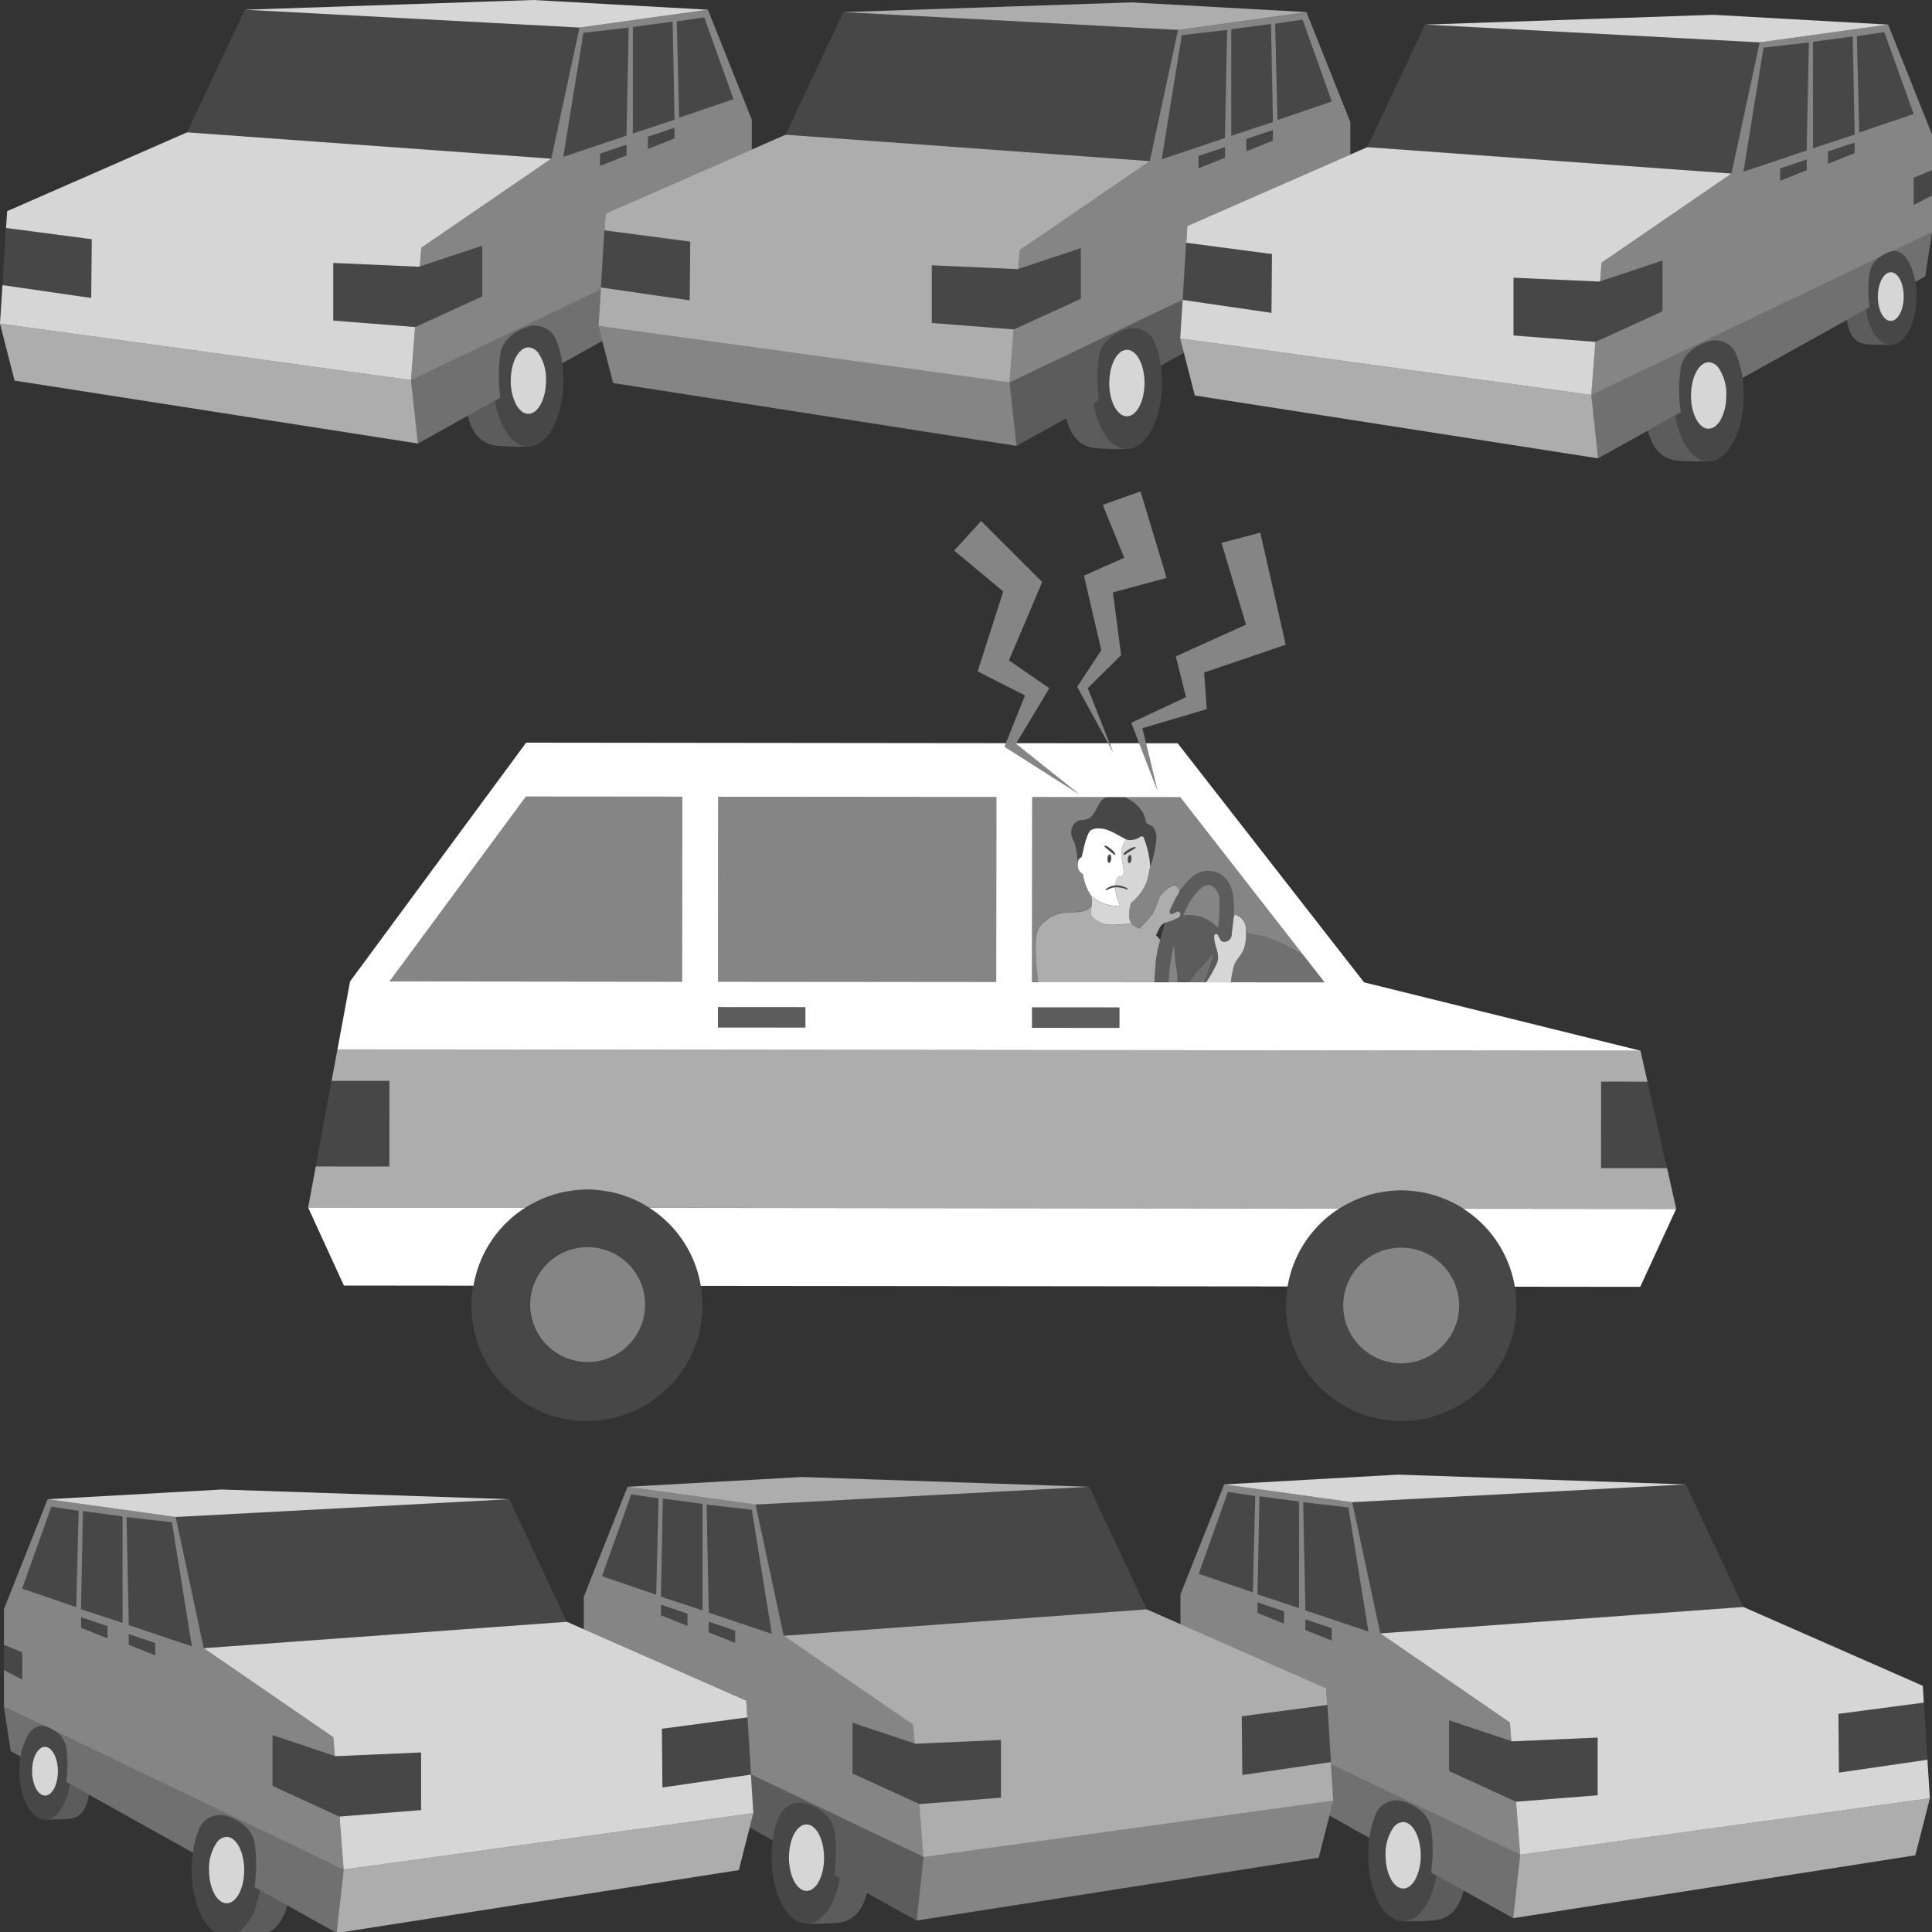 <svg viewBox="0 0 300 300" xmlns="http://www.w3.org/2000/svg"><rect x="0" y="0" width="300" height="300" fill="#333333" stroke="none"/><g fill="#fff"><path d="m 177.46 126.2 a 4.18 4.18 0 0 1 .44 1.29 .7 .7 0 0 0 .49 .55 c .46 .14 1.13 .59 1.19 2.01 a 18.68 18.68 0 0 1 -.99 4.63 l .02 -.1 c 0 -.03 0 -.05 -.01 -.08 -.1 .53 -.37 1.89 -.51 2.31 a 7.78 7.78 0 0 1 -2.38 3.31 c -.26 .24 -.77 2.58 .08 3.37 a 3.59 3.59 0 0 0 1.14 .65 26.83 26.83 0 0 0 2.03 -2.25 22.47 22.47 0 0 0 1.03 -2.49 3.9 3.9 0 0 1 1.38 -1.5 c .72 -.48 1.19 -.67 1.62 .07 a .79 .79 0 0 1 -.06 .83 10.58 10.58 0 0 1 1.97 -2.44 3.87 3.87 0 0 1 4.17 -.85 c 1.52 .68 2.44 2.36 2.47 4.51 0 .06 .01 .2 .02 .4 a 18.11 18.11 0 0 1 0 2.15 c .07 -.37 .18 -.55 .37 -.5 a 2.34 2.34 0 0 1 1.53 2.41 c 0 .13 0 .26 .01 .39 1.26 .23 2.46 .46 3.25 .67 a 26.98 26.98 0 0 1 5.73 2.82 l -19.18 -24.57 -8.71 -.01 a 5.78 5.78 0 0 1 2.9 2.42 z" opacity=".4"/><path d="m 184.7 140.13 a 16.04 16.04 0 0 0 -1 2.03 5.98 5.98 0 0 1 5.43 1.96 24.18 24.18 0 0 0 .22 -3.99 v -.06 a 2.69 2.69 0 0 0 -1.17 -2.55 1.2 1.2 0 0 0 -.49 -.1 2.08 2.08 0 0 0 -1.33 .6 8.65 8.65 0 0 0 -1.66 2.11 z" opacity=".4"/><path d="m 182.74 150.84 c -.06 -.32 -.12 -.66 -.17 -1.02 -.03 -.12 -.05 -.19 -.05 -.19 l .02 -.02 c -.14 -1.09 -.21 -2.22 -.25 -2.96 -.31 1.34 -.54 2.65 -.7 3.77 -.01 .2 -.03 .39 -.04 .6 -.03 .45 -.07 .96 -.11 1.49 h 1.36 a 11.13 11.13 0 0 0 -.06 -1.67 z" opacity=".4"/><path d="m 160.26 152.49 h .96 c -.35 -2.78 -.77 -7.49 .25 -8.65 3.23 -3.68 6.04 -1.15 8.01 -3.1 a 4.55 4.55 0 0 0 -.01 -1.52 c -.08 -.14 -.15 -.28 -.24 -.42 a 7.3 7.3 0 0 1 -1.06 -2.96 .76 .76 0 0 0 -.21 -.22 1.43 1.43 0 0 1 -.58 -.84 2.68 2.68 0 0 1 -.03 -.87 v .03 a 12.99 12.99 0 0 0 -.52 -3.19 c -1.07 -1.62 -.23 -3.37 1.25 -3.42 a 2.44 2.44 0 0 0 1.15 -.32 c 1.08 -.81 1.17 -2.47 2.37 -3.11 .09 -.05 .19 -.09 .28 -.13 l -11.61 -.01 z" opacity=".4"/><path d="m 187.77 150.17 c .24 -.74 .45 -1.45 .62 -2.14 -.5 .59 -1.06 1.22 -1.61 1.82 -.29 .31 -.57 .61 -.85 .89 l -.01 .02 a 9.65 9.65 0 0 0 -1.24 1.76 h 2.2 c .29 -.7 .6 -1.47 .89 -2.35 z" opacity=".3"/><path d="m 193.46 144.88 a 6.47 6.47 0 0 1 -.36 2.59 c -.4 .95 -1.26 1.63 -1.53 2.63 a 21.71 21.71 0 0 0 -.46 2.42 l 14.58 .01 -3.25 -4.17 a 26.98 26.98 0 0 0 -5.73 -2.82 c -.79 -.2 -1.99 -.44 -3.25 -.66 z" opacity=".3"/><path d="m 179.36 150.87 a 18.88 18.88 0 0 1 .79 -4.91 3.23 3.23 0 0 0 -.65 -.7 10.68 10.68 0 0 1 .6 -1.25 1.8 1.8 0 0 1 .84 -.74 9.75 9.75 0 0 0 2.11 -.83 c .47 -.38 .11 -.96 -.13 -.92 -.28 .05 -.95 .56 -1.15 .39 a .57 .57 0 0 1 -.11 -.56 c .11 -.34 .32 -.7 .52 -1.13 .07 -.15 .16 -.33 .25 -.51 s .19 -.35 .28 -.5 c .05 -.08 .1 -.17 .15 -.23 s .05 -.1 .08 -.15 a .79 .79 0 0 0 .06 -.83 c -.44 -.74 -.9 -.56 -1.62 -.07 a 3.9 3.9 0 0 0 -1.38 1.5 22.47 22.47 0 0 1 -1.03 2.49 26.83 26.83 0 0 1 -2.03 2.25 3.59 3.59 0 0 1 -1.14 -.65 c -1.66 -.28 -4.32 .99 -6.3 -1.28 a 3.66 3.66 0 0 1 -.02 -1.47 c -1.97 1.95 -4.78 -.58 -8.01 3.1 -1.02 1.16 -.6 5.87 -.25 8.65 l 18.02 .02 c .05 -.63 .09 -1.17 .12 -1.67 z" opacity=".6"/><path d="m 188.98 149.52 c .58 -1.46 -.59 -2.79 -.42 -4.28 .02 -.18 .39 -.27 .48 -.13 .23 .36 .43 .89 .72 1.09 a 1.09 1.09 0 0 0 .85 -.07 1.19 1.19 0 0 0 .66 -1.08 c .03 -.57 .18 -1.39 .21 -1.86 a 4.97 4.97 0 0 1 .07 -.61 18.11 18.11 0 0 0 0 -2.15 c 0 -.2 -.01 -.34 -.02 -.4 -.02 -2.14 -.94 -3.83 -2.47 -4.51 a 3.87 3.87 0 0 0 -4.17 .85 10.58 10.58 0 0 0 -1.97 2.44 c -.03 .05 -.05 .1 -.08 .15 s -.1 .15 -.15 .23 q -.14 .25 -.28 .5 c -.09 .18 -.18 .36 -.25 .51 -.19 .43 -.41 .78 -.52 1.13 a .57 .57 0 0 0 .11 .56 c .2 .18 .87 -.34 1.15 -.39 .25 -.04 .61 .54 .13 .92 a 9.75 9.75 0 0 1 -2.11 .83 c -.24 .75 -.46 1.5 -.64 2.25 -.05 .15 -.1 .3 -.14 .44 a 18.88 18.88 0 0 0 -.79 4.91 c -.03 .49 -.07 1.04 -.12 1.64 h 2.2 c .04 -.53 .08 -1.04 .11 -1.49 .01 -.21 .03 -.41 .04 -.6 .16 -1.13 .39 -2.43 .7 -3.77 .04 .74 .11 1.88 .25 2.96 l -.02 .02 s .02 .07 .05 .19 c .05 .36 .1 .7 .17 1.02 a 11.13 11.13 0 0 1 .06 1.68 h 1.86 a 9.65 9.65 0 0 1 1.24 -1.76 l .01 -.02 c .28 -.28 .56 -.58 .85 -.89 .56 -.6 1.11 -1.23 1.61 -1.82 -.18 .69 -.38 1.4 -.62 2.14 -.29 .88 -.59 1.65 -.9 2.35 h .43 a 18.45 18.45 0 0 0 1.71 -2.98 z m -1.3 -12.1 a 1.2 1.2 0 0 1 .49 .1 2.69 2.69 0 0 1 1.17 2.55 v .06 a 24.18 24.18 0 0 1 -.22 3.99 5.98 5.98 0 0 0 -5.43 -1.96 16.04 16.04 0 0 1 1 -2.03 8.65 8.65 0 0 1 1.66 -2.11 2.08 2.08 0 0 1 1.33 -.6 z" opacity=".2"/><path d="m 169.25 127.02 a 2.44 2.44 0 0 1 -1.15 .32 c -1.48 .05 -2.33 1.8 -1.25 3.42 a 12.99 12.99 0 0 1 .52 3.19 c .07 -.42 .24 -.72 .5 -.79 a .21 .21 0 0 0 .05 -.05 .28 .28 0 0 0 .05 -.08 c .06 -.2 .15 -.65 .28 -1.18 .05 -.21 .1 -.44 .16 -.67 s .13 -.46 .19 -.68 c .04 -.11 .07 -.22 .11 -.33 a 6.41 6.41 0 0 1 .24 -.6 1.45 1.45 0 0 1 .56 -.72 2.27 2.27 0 0 1 1.15 -.19 2.61 2.61 0 0 1 .54 .03 c .06 .01 .13 .03 .19 .04 .12 .03 .24 .05 .37 .09 .07 .02 .14 .05 .22 .08 .12 .04 .23 .08 .35 .13 .07 .03 .15 .07 .22 .1 .12 .05 .23 .1 .34 .16 .07 .03 .13 .07 .2 .1 .12 .06 .24 .12 .35 .19 l .13 .07 .7 .39 .14 .08 c .08 .04 .16 .08 .23 .12 s .14 .08 .21 .11 a 1.4 1.4 0 0 0 .46 .11 2.8 2.8 0 0 0 1.77 -.51 .37 .37 0 0 1 .55 .2 c .04 .12 .1 .28 .16 .46 .03 .08 .05 .15 .08 .24 .02 .07 .04 .14 .07 .21 s .05 .16 .08 .26 .05 .19 .08 .29 .05 .16 .07 .25 c .03 .11 .06 .22 .08 .34 .02 .09 .04 .17 .06 .26 .03 .12 .05 .25 .07 .37 .02 .1 .04 .19 .06 .28 .02 .13 .04 .26 .06 .4 .02 .1 .03 .2 .04 .3 .01 .13 .02 .27 .03 .4 .01 .1 .02 .2 .03 .31 v .01 c 0 .03 .01 .05 .01 .08 l -.02 .1 a 18.68 18.68 0 0 0 .99 -4.63 c -.06 -1.42 -.73 -1.87 -1.19 -2.01 a .7 .7 0 0 1 -.49 -.55 4.18 4.18 0 0 0 -.44 -1.29 5.78 5.78 0 0 0 -2.9 -2.42 h -2.66 c -.1 .04 -.19 .08 -.28 .13 -1.2 .61 -1.3 2.26 -2.37 3.08 z" opacity=".1"/><path d="m 191.57 150.1 c .27 -1.01 1.13 -1.68 1.53 -2.63 a 6.47 6.47 0 0 0 .36 -2.59 c 0 -.13 0 -.27 -.01 -.39 a 2.34 2.34 0 0 0 -1.53 -2.41 c -.19 -.05 -.3 .13 -.37 .5 a 4.97 4.97 0 0 0 -.07 .61 c -.03 .48 -.18 1.29 -.21 1.86 a 1.19 1.19 0 0 1 -.66 1.08 1.09 1.09 0 0 1 -.85 .07 c -.29 -.19 -.49 -.73 -.72 -1.09 -.09 -.14 -.46 -.05 -.48 .13 -.17 1.5 1 2.82 .42 4.28 a 18.45 18.45 0 0 1 -1.69 3 h 3.82 a 21.71 21.71 0 0 1 .46 -2.42 z" opacity=".8"/><path d="m 254.73 163.15 l -42.92 -10.61 -28.94 -37.12 h -4.91 l 1.78 7.36 -2.85 -7.37 h -4.6 l .57 1.45 -.79 -1.45 -14.24 -.01 -.06 .1 9.81 7.83 -11.14 -7.09 -.46 -.29 .22 -.55 -74.5 -.08 -27.34 37.07 -1.96 10.56 z m -80.9 -3.54 l -13.58 -.01 v -3.18 l 13.57 .01 h .01 z m -13.54 -35.84 l 11.61 .01 h 2.66 l 8.71 .01 19.16 24.58 3.25 4.17 -14.58 -.01 h -3.82 -.43 -2.2 -1.86 -1.36 -2.2 l -18.02 -.02 h -.96 l .03 -28.72 z m -48.77 -.05 h .04 l 43.16 .04 -.03 28.72 -43.2 -.04 z m -5.6 28.72 l -45.43 -.05 21.17 -28.7 24.29 .02 z m 19.14 7.12 l -13.58 -.01 v -3.17 l 13.58 .01 z"/><path d="m 235.22 199.8 l 19.47 .02 5.58 -12.1 -33.05 -.03 a 17.84 17.84 0 0 1 8 12.11 z"/><path d="m 227.23 187.68 a 18.16 18.16 0 0 0 -1.93 -1.07 c -.11 -.05 -.22 -.11 -.33 -.16 -.28 -.13 -.57 -.25 -.86 -.36 -.2 -.08 -.41 -.15 -.61 -.22 -.25 -.09 -.5 -.18 -.76 -.26 -.45 -.13 -.9 -.25 -1.36 -.35 -.18 -.04 -.36 -.07 -.54 -.1 -.37 -.07 -.74 -.13 -1.11 -.17 -.17 -.02 -.34 -.04 -.51 -.06 -.54 -.05 -1.08 -.08 -1.62 -.08 s -1.09 .03 -1.62 .08 c -.17 .02 -.34 .04 -.51 .06 -.37 .04 -.74 .1 -1.11 .17 -.18 .03 -.36 .06 -.54 .1 q -.69 .15 -1.36 .35 c -.26 .08 -.51 .17 -.76 .26 -.21 .07 -.41 .14 -.61 .22 -.29 .11 -.58 .23 -.86 .36 -.11 .05 -.22 .11 -.33 .16 a 18.16 18.16 0 0 0 -1.94 1.07 17.83 17.83 0 0 0 -8.02 12.1 17.89 17.89 0 1 0 27.29 -12.08 z m -1.05 17.7 a 8.95 8.95 0 0 1 -.68 1.61 9.02 9.02 0 0 1 -3.63 3.61 9 9 0 0 1 -2.48 .9 9.01 9.01 0 0 1 -10.1 -5.31 8.65 8.65 0 0 1 -.3 -.83 8.9 8.9 0 0 1 -.36 -1.75 9 9 0 0 1 1.5 -5.94 c .16 -.24 .34 -.47 .52 -.69 a 9 9 0 0 1 15.54 8.4 z" opacity=".1"/><path d="m 100.82 187.56 a 18.14 18.14 0 0 0 -1.93 -1.07 c -.11 -.05 -.22 -.11 -.33 -.16 -.28 -.13 -.57 -.25 -.86 -.36 -.2 -.08 -.41 -.15 -.61 -.22 -.25 -.09 -.5 -.18 -.76 -.26 q -.67 -.2 -1.36 -.35 c -.18 -.04 -.36 -.07 -.54 -.1 -.37 -.07 -.73 -.13 -1.11 -.17 -.17 -.02 -.34 -.04 -.51 -.06 -.54 -.05 -1.07 -.08 -1.62 -.08 s -1.09 .03 -1.62 .08 c -.17 .02 -.34 .04 -.51 .06 -.37 .04 -.74 .1 -1.11 .17 -.18 .03 -.36 .06 -.54 .1 q -.69 .15 -1.36 .35 c -.26 .08 -.51 .17 -.76 .26 -.21 .07 -.41 .14 -.61 .22 -.29 .11 -.58 .23 -.86 .36 -.11 .05 -.22 .11 -.33 .16 a 17.94 17.94 0 1 0 25.33 13.2 17.84 17.84 0 0 0 -8 -12.13 z m -9.66 24 a 8.97 8.97 0 1 1 6.96 -14.68 q .28 .33 .52 .69 a 8.98 8.98 0 0 1 -7.48 13.99 z" opacity=".1"/><path d="m 207.96 187.66 l -107.14 -.11 a 17.84 17.84 0 0 1 8 12.12 l 91.12 .09 a 17.83 17.83 0 0 1 8.02 -12.1 z"/><path d="m 81.56 187.54 l -33.71 -.03 5.55 12.11 20.13 .02 a 17.84 17.84 0 0 1 8.03 -12.1 z"/><path d="m 223.31 195.78 a 9.01 9.01 0 0 0 -12.67 1.21 c -.18 .22 -.36 .45 -.52 .69 a 8.97 8.97 0 0 0 -1.14 7.69 8.65 8.65 0 0 0 .3 .83 9.03 9.03 0 0 0 10.1 5.31 9 9 0 0 0 2.48 -.9 9.02 9.02 0 0 0 3.63 -3.61 8.97 8.97 0 0 0 -2.18 -11.21 z" opacity=".4"/><path d="m 98.64 197.57 q -.24 -.36 -.52 -.69 a 8.93 8.93 0 1 0 1.87 3.9 8.93 8.93 0 0 0 -1.35 -3.21 z" opacity=".4"/><path d="m 248.61 181.4 l 10.24 .01 -3.03 -13.44 -7.2 -.01 z" opacity=".1"/><path d="m 60.46 181.15 l .01 -13.31 -8.98 -.01 h -.03 l -2.43 13.3 z" opacity=".1"/><path d="m 47.85 187.51 l 33.71 .03 a 17.97 17.97 0 0 1 1.94 -1.07 c .11 -.05 .22 -.11 .33 -.16 .28 -.13 .57 -.25 .86 -.36 .2 -.08 .41 -.15 .61 -.22 .25 -.09 .5 -.18 .76 -.26 .45 -.13 .9 -.25 1.36 -.35 .18 -.04 .36 -.07 .54 -.1 q .55 -.1 1.11 -.17 c .17 -.02 .34 -.04 .51 -.06 .53 -.05 1.07 -.08 1.62 -.08 s 1.09 .03 1.62 .08 c .17 .02 .34 .04 .51 .06 .37 .05 .74 .1 1.11 .17 .18 .03 .36 .06 .54 .1 .46 .1 .91 .22 1.36 .35 .26 .08 .51 .17 .76 .26 .2 .07 .41 .14 .61 .22 .29 .11 .58 .23 .86 .36 .11 .05 .22 .11 .33 .16 a 18.14 18.14 0 0 1 1.93 1.07 l 107.14 .11 a 18.16 18.16 0 0 1 1.93 -1.05 c .11 -.05 .22 -.11 .33 -.16 .28 -.13 .57 -.25 .86 -.36 .2 -.08 .41 -.15 .61 -.22 .25 -.09 .5 -.18 .76 -.26 .45 -.13 .9 -.25 1.36 -.35 .18 -.04 .36 -.07 .54 -.1 q .55 -.1 1.11 -.17 c .17 -.02 .34 -.04 .51 -.06 .54 -.05 1.07 -.08 1.62 -.08 s 1.09 .03 1.62 .08 c .17 .02 .34 .04 .51 .06 q .56 .07 1.11 .17 c .18 .03 .36 .06 .54 .1 .46 .1 .91 .22 1.36 .35 .26 .08 .51 .17 .76 .26 .21 .07 .41 .14 .61 .22 .29 .12 .58 .23 .86 .36 .11 .05 .22 .11 .33 .16 a 18.16 18.16 0 0 1 1.93 1.07 l 33.05 .03 -1.42 -6.31 -10.25 -.01 .01 -13.43 7.2 .01 -1.09 -4.82 -202.33 -.2 -.91 4.89 8.98 .01 -.01 13.3 -11.43 -.01 v -.01 z" opacity=".6"/><path d="m 173.82 156.43 l -13.56 -.01 -.01 3.17 13.58 .02 v -3.18 z" opacity=".2"/><path d="m 125.06 156.39 v -.01 l -13.58 -.01 v 3.17 l 13.58 .02 z" opacity=".2"/><path d="m 60.49 152.39 l 45.43 .05 .03 -28.73 -24.29 -.02 z" opacity=".4"/><path d="m 154.69 152.49 l .03 -28.73 -43.16 -.04 h -.04 l -.03 28.72 z" opacity=".4"/><path d="m 173.9 140.64 s -.37 -.86 -.49 -1.31 a 5.12 5.12 0 0 1 -.14 -.78 6.26 6.26 0 0 1 -.07 -.66 c 0 -.03 -.01 -.08 -.01 -.11 a 2.99 2.99 0 0 0 -1.36 .46 .08 .08 0 0 1 -.12 -.02 .09 .09 0 0 1 .01 -.11 2.25 2.25 0 0 1 1.48 -.62 3.43 3.43 0 0 1 .16 -.91 .7 .7 0 0 1 .2 -.36 c .19 -.16 .5 -.1 .7 -.24 a .76 .76 0 0 0 .22 -.7 c -.04 -.58 -.17 -1.16 -.26 -1.73 a 4.3 4.3 0 0 1 .6 -3.23 c -.06 -.03 -.12 -.06 -.18 -.09 -.08 -.04 -.15 -.08 -.23 -.12 l -.14 -.08 -.7 -.39 -.13 -.07 c -.12 -.06 -.24 -.12 -.35 -.19 -.07 -.03 -.13 -.07 -.2 -.1 -.11 -.06 -.23 -.11 -.34 -.16 -.07 -.03 -.15 -.07 -.22 -.1 -.12 -.05 -.23 -.09 -.35 -.13 -.07 -.03 -.14 -.06 -.22 -.08 -.12 -.04 -.24 -.06 -.37 -.09 -.06 -.01 -.13 -.04 -.19 -.04 a 2.61 2.61 0 0 0 -.54 -.03 2.27 2.27 0 0 0 -1.15 .19 1.45 1.45 0 0 0 -.56 .72 6.41 6.41 0 0 0 -.24 .6 c -.04 .11 -.07 .22 -.11 .33 -.07 .22 -.13 .46 -.19 .68 s -.11 .45 -.16 .67 c -.12 .53 -.22 .98 -.28 1.18 a .28 .28 0 0 1 -.05 .08 .21 .21 0 0 1 -.05 .05 c -.26 .07 -.44 .37 -.5 .79 v -.03 a 2.68 2.68 0 0 0 .03 .87 1.43 1.43 0 0 0 .58 .84 .76 .76 0 0 1 .21 .22 7.3 7.3 0 0 0 1.06 2.96 c .08 .14 .16 .28 .24 .42 a .55 .55 0 0 0 -.04 -.11 5.88 5.88 0 0 0 4.45 1.53 z m -2.37 -9.31 a .11 .11 0 0 1 .11 -.03 2.67 2.67 0 0 1 .86 .54 2.59 2.59 0 0 1 .69 .75 .1 .1 0 0 1 -.14 .13 6.23 6.23 0 0 1 -.78 -.61 6.77 6.77 0 0 1 -.75 -.64 .11 .11 0 0 1 .01 -.14 z m .69 2.65 c -.16 -.01 -.27 -.31 -.25 -.67 a .89 .89 0 0 1 .21 -.59 .16 .16 0 0 1 .12 -.05 c .16 .01 .27 .31 .25 .67 a 1.38 1.38 0 0 1 -.04 .25 c -.06 .23 -.17 .39 -.29 .39 z"/><path d="m 169.49 142.22 c 1.98 2.27 4.64 1 6.3 1.28 -.84 -.79 -.34 -3.13 -.08 -3.37 a 7.78 7.78 0 0 0 2.38 -3.31 c .14 -.41 .41 -1.78 .51 -2.31 v -.01 c -.01 -.1 -.02 -.2 -.03 -.31 -.01 -.13 -.02 -.27 -.03 -.4 -.01 -.1 -.03 -.2 -.04 -.3 -.02 -.13 -.04 -.27 -.06 -.4 -.02 -.1 -.04 -.19 -.06 -.28 -.02 -.12 -.05 -.25 -.07 -.37 -.02 -.09 -.04 -.17 -.06 -.26 -.03 -.11 -.05 -.23 -.08 -.34 -.02 -.09 -.05 -.17 -.07 -.25 s -.05 -.2 -.08 -.29 -.05 -.17 -.08 -.26 -.05 -.15 -.07 -.21 c -.03 -.09 -.06 -.17 -.08 -.24 -.06 -.18 -.12 -.34 -.16 -.46 a .37 .37 0 0 0 -.55 -.2 2.8 2.8 0 0 1 -1.77 .51 1.4 1.4 0 0 1 -.46 -.11 l -.03 -.01 a 4.3 4.3 0 0 0 -.6 3.23 c .09 .58 .23 1.15 .26 1.73 a .76 .76 0 0 1 -.22 .7 c -.2 .14 -.51 .08 -.7 .24 a .7 .7 0 0 0 -.2 .36 3.43 3.43 0 0 0 -.16 .91 c .06 0 .12 -.02 .18 -.01 a 2.89 2.89 0 0 1 1.7 .51 .08 .08 0 0 1 .02 .11 .08 .08 0 0 1 -.09 .03 4.51 4.51 0 0 0 -1.62 -.36 c -.07 0 -.13 .01 -.19 .02 0 .03 .01 .07 .01 .11 a 4.4 4.4 0 0 0 .07 .66 5.12 5.12 0 0 0 .14 .78 c .12 .45 .49 1.31 .49 1.31 a 5.88 5.88 0 0 1 -4.47 -1.52 .55 .55 0 0 1 .04 .11 4.55 4.55 0 0 1 .01 1.52 3.66 3.66 0 0 0 0 1.46 z m 6.2 -8.8 c -.03 .35 -.19 .62 -.34 .61 s -.25 -.31 -.22 -.66 .19 -.62 .34 -.61 c .08 .01 .14 .09 .18 .2 a 1.14 1.14 0 0 1 .04 .46 z m -1.08 -.7 a .11 .11 0 0 1 -.15 -.06 .11 .11 0 0 1 .02 -.12 2.7 2.7 0 0 1 .8 -.63 2.62 2.62 0 0 1 .94 -.39 .1 .1 0 0 1 .11 .08 .1 .1 0 0 1 -.04 .09 6.19 6.19 0 0 1 -.84 .52 6.68 6.68 0 0 1 -.83 .52 z" opacity=".8"/><path d="m 172.29 132.68 a .16 .16 0 0 0 -.12 .05 .89 .89 0 0 0 -.21 .59 c -.02 .36 .09 .66 .25 .67 .12 .01 .23 -.15 .29 -.38 a 1.38 1.38 0 0 0 .04 -.25 c .02 -.38 -.09 -.67 -.25 -.68 z" opacity=".1"/><path d="m 175.47 132.76 c -.15 -.02 -.31 .26 -.34 .61 s .07 .65 .22 .66 .31 -.26 .34 -.61 a 1.14 1.14 0 0 0 -.04 -.46 c -.04 -.11 -.1 -.19 -.18 -.2 z" opacity=".1"/><path d="m 171.7 138.22 a .08 .08 0 0 0 .12 .02 2.99 2.99 0 0 1 1.36 -.46 c .06 -.01 .13 -.02 .19 -.02 a 4.51 4.51 0 0 1 1.62 .36 .08 .08 0 0 0 .09 -.03 .08 .08 0 0 0 -.02 -.11 2.89 2.89 0 0 0 -1.7 -.51 c -.06 0 -.12 .01 -.18 .01 a 2.25 2.25 0 0 0 -1.48 .62 .09 .09 0 0 0 0 .12 z" opacity=".1"/><path d="m 172.28 132.12 a 6.23 6.23 0 0 0 .78 .61 .1 .1 0 0 0 .14 -.13 2.59 2.59 0 0 0 -.69 -.75 2.67 2.67 0 0 0 -.86 -.54 .11 .11 0 0 0 -.12 .18 6.77 6.77 0 0 0 .75 .63 z" opacity=".1"/><path d="m 176.31 131.72 a .1 .1 0 0 0 .04 -.09 .1 .1 0 0 0 -.11 -.08 2.62 2.62 0 0 0 -.94 .39 2.7 2.7 0 0 0 -.8 .63 .11 .11 0 0 0 -.02 .12 .11 .11 0 0 0 .15 .06 6.68 6.68 0 0 0 .86 -.49 6.19 6.19 0 0 0 .82 -.54 z" opacity=".1"/><path d="m 156.44 116.23 l 11.14 7.09 -9.81 -7.83 .05 -.1 4.48 -7.45 .64 -1.07 -1.2 -.83 -5.07 -3.5 4.53 -10.67 .63 -1.5 -1.31 -1.31 -8.17 -8.16 -4.19 4.59 7.62 6.35 -3.43 10.72 -.54 1.69 1.39 .71 5.96 3.03 -2.95 7.36 -.01 .04 -.22 .55 z" opacity=".4"/><path d="m 172.29 115.41 l -3.38 -8.56 4.77 -4.71 .41 -.4 -.1 -.78 -1.18 -8.97 5.96 -1.61 2.38 -.64 -.8 -2.66 -3.25 -10.77 -5.87 2.08 3.34 8.22 -4.62 2.05 -1.63 .73 .34 1.5 2.35 10.07 -3.47 5.27 -.27 .42 .18 .33 4.61 8.43 .8 1.45 z" opacity=".4"/><path d="m 177.96 115.41 l -.57 -2.33 8.99 -2.67 1.01 -.3 -.1 -1.29 -.31 -4.39 10.58 -3.61 2.08 -.71 -.53 -2.35 -3.41 -15.05 -6.03 1.58 3.81 12.7 -9.31 4.21 -1.59 .72 .36 1.44 1.22 4.89 -7.86 3.68 -.64 .31 .22 .56 1.01 2.61 2.85 7.37 z" opacity=".4"/><path d="m 229.19 284.71 l -17.94 -8.59 -4.58 -2.19 .36 5.68 -.59 2.32 6.2 3.46 a 14.66 14.66 0 0 1 1.14 -4.05 3.58 3.58 0 0 1 4.1 -1.64 s 3.75 1 4.33 4.12 a 24.46 24.46 0 0 1 0 6.92 l .85 .48 4.23 2.36 .09 .05 v -.01 l 7.6 4.24 1.07 -9.86 z" opacity=".3"/><path d="m 206.09 264.75 h .03 l .54 8.87 .02 .32 4.58 2.19 17.94 8.59 6.85 3.28 -.64 -8.23 -10.4 -4.77 v -7.87 l 9.67 3.23 -.23 -2.91 -20.12 -13.83 -4.36 -20.37 -19.88 -2.75 -6.79 17.07 v 4.63 l 22.62 9.95 z m -3.4 -11.65 v -1.65 l 4.1 1.38 v 1.91 z m 6.69 -19.02 l 3.1 19.26 -9.78 -3.29 -.34 -16.78 z m -13.81 -1.74 l 6.15 .83 v 16.53 l -6.45 -2.13 z m -.29 16.48 l 4.1 1.38 v 1.91 l -4.1 -1.65 z m -4.61 -17.15 l 4.24 .63 -.37 14.95 -8.4 -2.87 z" opacity=".4"/><path d="m 299.29 273.25 l -13.74 2 -.08 -9.12 13.26 -1.75 -.16 -2.61 -27.86 -12.24 -56.38 4.1 20.12 13.83 .23 2.9 .11 .04 13.29 -.59 v 8.96 l -12.67 1 .64 8.23 63.62 -8.77 z" opacity=".8"/><path d="m 225.01 275 l 10.4 4.77 12.67 -1 v -8.96 l -13.29 .59 -.11 -.04 -9.67 -3.22 z" opacity=".1"/><path d="m 285.55 275.25 l 13.74 -2 -.53 -8.87 h -.03 l -13.26 1.75 z" opacity=".1"/><path d="m 214.33 253.63 l 56.38 -4.1 -8.94 -19.03 -51.8 2.76 z" opacity=".1"/><path d="m 217.97 298.34 c .92 .01 3.2 .01 4.77 -.14 2.55 -.25 3.9 -2.12 4.54 -4.63 l -4.23 -2.36 c -.68 4.09 -2.69 7.07 -5.08 7.13 z" opacity=".2"/><path d="m 234.97 297.85 l 62.44 -9.76 2.26 -8.86 -63.62 8.77 z" opacity=".6"/><path d="m 223.05 291.21 l -.85 -.48 a 24.46 24.46 0 0 0 0 -6.92 c -.58 -3.12 -4.33 -4.12 -4.33 -4.12 a 3.58 3.58 0 0 0 -4.1 1.64 14.66 14.66 0 0 0 -1.14 4.05 18.84 18.84 0 0 0 -.19 2.72 c .02 5.45 2.28 9.88 5.12 10.21 .09 .01 .17 .02 .26 .02 .03 0 .05 .01 .08 .01 s .04 -.01 .06 -.01 c 2.4 -.05 4.41 -3.03 5.09 -7.12 z m -4.1 1.63 a 1.69 1.69 0 0 1 -1.06 .41 c -1.51 0 -2.74 -2.3 -2.75 -5.15 a 7.17 7.17 0 0 1 1.19 -4.28 1.99 1.99 0 0 1 1.52 -.89 c 1.51 0 2.74 2.3 2.75 5.15 a 7.97 7.97 0 0 1 -.79 3.65 3.49 3.49 0 0 1 -.86 1.1 z" opacity=".1"/><path d="m 220.61 288.08 c -.01 -2.85 -1.24 -5.16 -2.75 -5.15 a 1.99 1.99 0 0 0 -1.52 .89 7.17 7.17 0 0 0 -1.19 4.28 c .01 2.85 1.24 5.15 2.75 5.15 a 1.69 1.69 0 0 0 1.06 -.41 3.49 3.49 0 0 0 .86 -1.11 7.97 7.97 0 0 0 .79 -3.65 z" opacity=".8"/><path d="m 212.47 253.33 l -3.09 -19.26 -7.02 -.81 .33 16.78 z" opacity=".1"/><path d="m 201.72 233.17 l -6.15 -.83 -.29 15.23 6.44 2.13 z" opacity=".1"/><path d="m 194.91 232.29 l -4.24 -.62 -4.53 12.71 8.4 2.86 z" opacity=".1"/><path d="m 261.77 230.5 l -44.65 -1.52 -27.03 1.52 19.88 2.76 z" opacity=".8"/><path d="m 202.69 251.45 v 1.65 l 4.11 1.64 v -1.91 z" opacity=".1"/><path d="m 199.38 250.19 l -4.1 -1.38 v 1.65 l 4.1 1.64 z" opacity=".1"/><path d="m 136.54 285.08 l -15.79 -7.56 -4.16 -1.99 v .02 l .38 5.99 -.57 2.22 3.58 2 a 14.62 14.62 0 0 1 1.14 -4.05 3.58 3.58 0 0 1 4.1 -1.64 s 3.75 1 4.33 4.12 a 24.46 24.46 0 0 1 0 6.92 l .85 .48 4.22 2.36 .1 .05 v -.01 l 7.6 4.24 1.07 -9.85 z" opacity=".2"/><path d="m 116.04 266.68 h .03 l .54 8.85 4.16 1.99 15.79 7.56 6.86 3.29 -.64 -8.23 -10.4 -4.76 v -7.87 l 9.67 3.23 -.23 -2.91 -20.13 -13.83 -4.36 -20.37 -19.89 -2.76 -6.79 17.07 v 5.05 l 25.22 11.09 z m -5.99 -13.22 v -1.64 l 4.1 1.38 v 1.91 z m 6.69 -19.02 l 3.1 19.26 -9.78 -3.29 -.34 -16.78 z m -13.81 -1.74 l 6.15 .83 v 16.53 l -6.45 -2.13 z m -.29 16.48 l 4.1 1.38 v 1.91 l -4.1 -1.65 z m -4.62 -17.14 l 4.24 .63 -.37 14.95 -8.4 -2.87 z" opacity=".4"/><path d="m 155.43 270.18 l -13.28 .59 -.12 -.04 -9.66 -3.22 v 7.86 l 10.39 4.77 12.67 -1 z" opacity=".1"/><path d="m 206.09 264.75 l -13.27 1.75 .09 9.12 13.74 -2 v -.01 l -.54 -8.86 z" opacity=".1"/><path d="m 121.69 254 l 56.38 -4.1 -8.94 -19.03 -51.8 2.76 z" opacity=".1"/><path d="m 141.81 267.83 l .22 2.9 .12 .04 13.28 -.59 v 8.96 l -12.67 1 .64 8.23 63.63 -8.76 -.36 -5.68 -.02 -.32 v .01 l -13.74 2 -.09 -9.12 13.27 -1.75 -.17 -2.6 -22.62 -9.95 -5.23 -2.3 -56.38 4.1 z" opacity=".6"/><path d="m 125.33 298.71 c .92 .01 3.2 .01 4.77 -.14 2.55 -.25 3.9 -2.12 4.54 -4.63 l -4.22 -2.36 c -.69 4.1 -2.7 7.07 -5.09 7.13 z" opacity=".2"/><path d="m 143.4 288.37 l -1.07 9.85 62.44 -9.76 1.67 -6.54 .59 -2.31 z" opacity=".4"/><path d="m 130.41 291.58 l -.85 -.48 a 24.46 24.46 0 0 0 0 -6.92 c -.58 -3.12 -4.33 -4.12 -4.33 -4.12 a 3.58 3.58 0 0 0 -4.1 1.64 14.62 14.62 0 0 0 -1.14 4.05 18.99 18.99 0 0 0 -.19 2.72 c .02 5.45 2.28 9.88 5.12 10.21 .09 .01 .18 .02 .26 .02 .03 0 .05 .01 .08 .01 s .04 -.01 .06 -.01 c 2.4 -.05 4.41 -3.02 5.09 -7.12 z m -5.16 2.04 a 1.7 1.7 0 0 1 -1.06 -.4 3.49 3.49 0 0 1 -.87 -1.1 6.63 6.63 0 0 1 -.59 -1.64 9.29 9.29 0 0 1 -.22 -2.01 c -.01 -2.85 1.21 -5.16 2.71 -5.17 a 1.7 1.7 0 0 1 1.06 .4 3.5 3.5 0 0 1 .87 1.1 6.6 6.6 0 0 1 .59 1.64 8.68 8.68 0 0 1 .16 .97 9.49 9.49 0 0 1 .06 1.04 c .01 2.85 -1.2 5.16 -2.71 5.17 z" opacity=".1"/><path d="m 127.96 288.45 a 9.49 9.49 0 0 0 -.06 -1.04 8.68 8.68 0 0 0 -.16 -.97 6.6 6.6 0 0 0 -.59 -1.64 3.5 3.5 0 0 0 -.87 -1.1 1.7 1.7 0 0 0 -1.06 -.4 c -1.51 .01 -2.72 2.32 -2.71 5.17 a 9.29 9.29 0 0 0 .22 2.01 6.63 6.63 0 0 0 .59 1.64 3.49 3.49 0 0 0 .87 1.1 1.7 1.7 0 0 0 1.06 .4 c 1.51 -.01 2.72 -2.32 2.71 -5.17 z" opacity=".8"/><path d="m 119.83 253.71 l -3.1 -19.27 -7.02 -.81 .34 16.78 z" opacity=".1"/><path d="m 109.08 233.54 l -6.16 -.83 -.29 15.23 6.45 2.13 z" opacity=".1"/><path d="m 102.26 232.67 l -4.24 -.63 -4.52 12.71 8.39 2.87 z" opacity=".1"/><path d="m 169.13 230.87 l -44.66 -1.52 -27.03 1.52 19.89 2.76 z" opacity=".6"/><path d="m 110.05 251.82 v 1.65 l 4.1 1.64 v -1.91 z" opacity=".1"/><path d="m 106.73 250.57 l -4.1 -1.39 v 1.65 l 4.1 1.65 z" opacity=".1"/><path d="m 46.5 287.02 l -17.94 -8.59 -12.84 -6.15 v -.01 l -7.14 -3.46 a 3.74 3.74 0 0 0 -.7 -.41 4.19 4.19 0 0 1 2.4 2.84 19.3 19.3 0 0 1 0 5.46 l .56 .31 2.96 1.65 v .01 l 16.15 9.01 a 14.66 14.66 0 0 1 1.14 -4.05 3.58 3.58 0 0 1 4.1 -1.64 s 3.75 1 4.33 4.12 a 24.46 24.46 0 0 1 0 6.92 l .85 .48 4.22 2.36 .1 .05 v -.01 l 7.6 4.24 1.07 -9.86 z" opacity=".3"/><path d="m 3.47 266.4 l 3.34 1.56 s .12 .04 .31 .11 c .16 .06 .36 .14 .62 .26 l .02 .01 .02 .01 c .04 .02 .07 .03 .11 .05 a 3.74 3.74 0 0 1 .7 .41 l 7.14 3.46 v .01 l 12.84 6.15 17.93 8.59 6.86 3.29 -.64 -8.23 -10.4 -4.76 v -7.88 l 9.67 3.23 -.23 -2.91 -20.12 -13.83 -4.36 -20.37 -19.89 -2.76 -6.78 17.07 v 5.53 l 2.84 1.18 v 4.22 l -2.84 -1.47 v 5.7 z m 16.53 -11 v -1.65 l 4.1 1.38 v 1.91 z m 6.69 -19.02 l 3.1 19.26 -9.79 -3.29 -.34 -16.78 z m -13.81 -1.74 l 6.15 .83 v 16.53 l -6.45 -2.13 z m -.29 16.48 l 4.1 1.38 v 1.91 l -4.1 -1.65 z m -4.62 -17.15 l 4.24 .63 -.37 14.95 -8.4 -2.87 z" opacity=".4"/><path d="m 65.39 272.12 l -13.29 .58 -.11 -.03 -9.67 -3.23 v 7.87 l 10.4 4.76 12.67 -1 z" opacity=".1"/><path d="m 116.04 266.68 l -13.26 1.76 .08 9.12 13.74 -2 v -.01 -.02 l -.53 -8.85 z" opacity=".1"/><path d="m 31.64 255.93 l 56.38 -4.1 -8.94 -19.03 -51.8 2.76 z" opacity=".1"/><path d="m 51.76 269.76 l .23 2.91 .11 .03 13.29 -.58 v 8.95 l -12.67 1 .64 8.23 63.62 -8.76 -.38 -5.99 v .01 l -13.74 2 -.08 -9.12 13.26 -1.76 -.16 -2.6 -25.23 -11.09 -2.63 -1.16 -56.38 4.1 z" opacity=".8"/><path d="m 35.28 300.64 c .92 .01 3.2 .01 4.77 -.14 2.55 -.25 3.9 -2.12 4.54 -4.63 l -4.22 -2.36 c -.69 4.1 -2.7 7.07 -5.09 7.13 z" opacity=".2"/><path d="m 53.36 290.3 l -1.08 9.86 62.44 -9.77 1.69 -6.63 .57 -2.22 z" opacity=".6"/><path d="m 40.36 293.51 l -.85 -.48 a 24.46 24.46 0 0 0 0 -6.92 c -.58 -3.11 -4.33 -4.11 -4.33 -4.11 a 3.58 3.58 0 0 0 -4.1 1.64 14.66 14.66 0 0 0 -1.14 4.05 18.84 18.84 0 0 0 -.19 2.72 c .02 5.45 2.28 9.88 5.12 10.21 .09 .01 .17 .02 .26 .02 .03 0 .05 .01 .08 .01 s .04 -.01 .06 -.01 c 2.4 -.06 4.41 -3.03 5.09 -7.13 z m -5.16 2.04 a 1.69 1.69 0 0 1 -1.07 -.4 3.48 3.48 0 0 1 -.87 -1.1 7.33 7.33 0 0 1 -.75 -2.6 9.51 9.51 0 0 1 -.06 -1.04 7.17 7.17 0 0 1 1.19 -4.28 1.99 1.99 0 0 1 1.52 -.89 c 1.51 -.01 2.74 2.3 2.75 5.15 s -1.2 5.15 -2.71 5.16 z" opacity=".1"/><path d="m 37.92 290.38 c -.01 -2.85 -1.24 -5.16 -2.75 -5.15 a 1.99 1.99 0 0 0 -1.52 .89 7.17 7.17 0 0 0 -1.19 4.28 9.51 9.51 0 0 0 .06 1.04 7.33 7.33 0 0 0 .75 2.6 3.48 3.48 0 0 0 .87 1.1 1.69 1.69 0 0 0 1.07 .4 c 1.5 0 2.71 -2.31 2.71 -5.16 z" opacity=".8"/><path d="m 10.84 277 c -.44 3.13 -1.93 5.45 -3.71 5.55 .71 -.01 2.31 -.03 3.43 -.1 2.14 -.13 2.94 -1.72 3.24 -3.78 v -.01 z" opacity=".2"/><path d="m 10.84 277 l -.56 -.31 a 19.3 19.3 0 0 0 0 -5.46 4.19 4.19 0 0 0 -2.4 -2.84 c -.04 -.02 -.07 -.03 -.11 -.05 l -.03 -.02 c -.26 -.12 -.46 -.2 -.62 -.26 s -.26 -.08 -.26 -.08 -1.51 -.36 -2.61 1.55 a 9.9 9.9 0 0 0 -1.07 3.21 13.9 13.9 0 0 0 -.18 2.3 c .01 4 1.67 7.25 3.76 7.49 .05 0 .1 .01 .16 .01 .03 0 .07 .01 .1 .01 s .07 -.01 .11 -.01 c 1.78 -.09 3.26 -2.4 3.71 -5.54 z m -3.84 1.82 c -1.11 0 -2.01 -1.69 -2.02 -3.78 s .88 -3.79 1.99 -3.79 2.01 1.69 2.02 3.78 -.88 3.79 -1.99 3.79 z" opacity=".1"/><path d="m 8.99 275.03 c -.01 -2.09 -.91 -3.78 -2.02 -3.78 s -2 1.7 -1.99 3.79 .92 3.78 2.02 3.78 2 -1.7 1.99 -3.79 z" opacity=".8"/><path d="m 29.78 255.64 l -3.09 -19.26 -7.02 -.82 .33 16.79 z" opacity=".1"/><path d="m 19.03 235.47 l -6.15 -.83 -.3 15.23 6.45 2.13 z" opacity=".1"/><path d="m 12.22 234.6 l -4.25 -.63 -4.52 12.71 8.4 2.87 z" opacity=".1"/><path d="m 79.08 232.8 l -44.65 -1.51 -27.04 1.51 19.89 2.76 z" opacity=".8"/><path d="m 20 253.75 v 1.65 l 4.1 1.65 v -1.91 z" opacity=".1"/><path d="m 16.69 252.5 l -4.11 -1.38 v 1.64 l 4.11 1.65 z" opacity=".1"/><path d="m 3.45 256.57 l -2.84 -1.17 v 3.93 l 2.84 1.47 z" opacity=".1"/><path d="m 6.87 267.99 s .1 .03 .26 .08 c -.2 -.07 -.31 -.11 -.31 -.11 l -3.35 -1.56 v .01 l -2.86 -1.37 1.05 6.86 1.53 .86 a 9.9 9.9 0 0 1 1.07 -3.21 c 1.09 -1.92 2.61 -1.56 2.61 -1.56 z" opacity=".3"/><path d="m 70.71 55.73 l 17.99 -8.59 4.6 -2.2 -.36 5.68 .59 2.32 -6.22 3.46 a 14.64 14.64 0 0 0 -1.15 -4.05 3.59 3.59 0 0 0 -4.11 -1.64 s -3.76 1 -4.34 4.12 a 24.37 24.37 0 0 0 0 6.92 l -.86 .48 -4.24 2.36 -.1 .05 v -.01 l -7.61 4.24 -1.08 -9.85 z" opacity=".3"/><path d="m 93.88 35.77 h -.03 l -.54 8.87 -.02 .31 -4.6 2.2 -17.98 8.58 -6.88 3.29 .64 -8.23 10.42 -4.77 v -7.87 l -9.7 3.23 .23 -2.91 20.18 -13.83 4.38 -20.36 19.95 -2.76 6.81 17.07 v 4.63 l -22.7 9.94 z m 3.41 -11.65 v -1.65 l -4.12 1.38 v 1.91 z m -6.7 -19.02 l -3.12 19.25 9.81 -3.29 .34 -16.78 z m 13.85 -1.74 l -6.17 .83 v 16.53 l 6.47 -2.13 z m .29 16.48 l -4.12 1.38 v 1.91 l 4.12 -1.65 z m 4.62 -17.15 l -4.26 .63 .37 14.95 8.43 -2.87 z" opacity=".4"/><path d="m .38 44.27 l 13.78 2 .09 -9.12 -13.31 -1.75 .17 -2.61 27.94 -12.24 56.55 4.09 -20.18 13.83 -.23 2.91 -.11 .04 -13.33 -.59 v 8.95 l 12.71 1 -.64 8.24 -63.82 -8.77 z" opacity=".8"/><path d="m 74.89 46.02 l -10.43 4.76 -12.71 -1 v -8.95 l 13.33 .59 .11 -.04 9.7 -3.23 z" opacity=".1"/><path d="m 14.16 46.27 l -13.78 -2 .54 -8.88 .02 .01 13.31 1.75 z" opacity=".1"/><path d="m 85.6 24.64 l -56.55 -4.09 8.97 -19.04 51.96 2.77 z" opacity=".1"/><path d="m 81.96 69.36 c -.92 .01 -3.21 .01 -4.78 -.14 -2.56 -.25 -3.92 -2.12 -4.56 -4.63 l 4.24 -2.36 c .68 4.09 2.7 7.07 5.1 7.13 z" opacity=".2"/><path d="m 64.9 68.87 l -62.64 -9.77 -2.26 -8.85 63.82 8.77 z" opacity=".6"/><path d="m 76.86 62.23 l .86 -.48 a 24.37 24.37 0 0 1 0 -6.92 c .58 -3.12 4.34 -4.12 4.34 -4.12 a 3.59 3.59 0 0 1 4.11 1.64 14.64 14.64 0 0 1 1.14 4.05 18.84 18.84 0 0 1 .19 2.72 c -.02 5.45 -2.29 9.88 -5.14 10.21 -.09 .01 -.18 .02 -.26 .02 -.03 0 -.05 .01 -.08 .01 s -.04 -.01 -.06 -.01 c -2.4 -.05 -4.42 -3.03 -5.1 -7.12 z m 4.11 1.63 a 1.7 1.7 0 0 0 1.06 .41 c 1.51 0 2.75 -2.3 2.76 -5.15 a 7.16 7.16 0 0 0 -1.19 -4.29 2 2 0 0 0 -1.53 -.89 c -1.51 -.01 -2.75 2.3 -2.76 5.15 a 7.95 7.95 0 0 0 .79 3.65 3.49 3.49 0 0 0 .87 1.11 z" opacity=".1"/><path d="m 79.31 59.09 c .01 -2.85 1.24 -5.15 2.76 -5.15 a 2 2 0 0 1 1.53 .89 7.16 7.16 0 0 1 1.19 4.28 c -.01 2.85 -1.24 5.15 -2.76 5.15 a 1.7 1.7 0 0 1 -1.06 -.41 3.49 3.49 0 0 1 -.87 -1.11 7.95 7.95 0 0 1 -.79 -3.65 z" opacity=".8"/><path d="m 87.47 24.35 l 3.11 -19.26 7.04 -.81 -.34 16.78 z" opacity=".1"/><path d="m 98.26 4.18 l 6.17 -.82 .29 15.23 -6.46 2.13 z" opacity=".1"/><path d="m 105.09 3.31 l 4.26 -.63 4.54 12.72 -8.43 2.86 z" opacity=".1"/><path d="m 38.02 1.51 l 44.79 -1.51 27.12 1.51 -19.95 2.77 z" opacity=".8"/><path d="m 97.28 22.47 v 1.64 l -4.11 1.65 v -1.91 z" opacity=".1"/><path d="m 100.61 21.21 l 4.11 -1.38 v 1.65 l -4.11 1.64 z" opacity=".1"/><path d="m 163.64 56.1 l 15.84 -7.56 4.17 -1.99 v .02 l -.38 5.99 .57 2.22 -3.59 2 a 14.62 14.62 0 0 0 -1.15 -4.05 3.59 3.59 0 0 0 -4.11 -1.64 s -3.76 1 -4.34 4.12 a 24.37 24.37 0 0 0 0 6.92 l -.86 .48 -4.24 2.36 -.1 .05 v -.01 l -7.62 4.24 -1.08 -9.85 z" opacity=".2"/><path d="m 184.21 37.7 h -.03 l -.54 8.85 -4.17 1.99 -15.83 7.56 -6.88 3.29 .64 -8.23 10.43 -4.76 v -7.87 l -9.7 3.23 .23 -2.91 20.18 -13.83 4.38 -20.37 19.95 -2.76 6.81 17.07 v 5.05 l -25.31 11.09 z m 6.01 -13.22 v -1.64 l -4.12 1.38 v 1.91 z m -6.71 -19.02 l -3.11 19.26 9.81 -3.29 .34 -16.78 z m 13.85 -1.74 l -6.17 .83 v 16.53 l 6.47 -2.13 z m .29 16.48 l -4.12 1.38 v 1.91 l 4.12 -1.65 z m 4.62 -17.15 l -4.26 .63 .37 14.95 8.42 -2.87 z" opacity=".4"/><path d="m 144.69 41.2 l 13.33 .59 .11 -.04 9.7 -3.22 v 7.86 l -10.43 4.76 -12.71 -1 z" opacity=".1"/><path d="m 93.88 35.77 l 13.3 1.75 -.08 9.12 -13.78 -2 v -.01 l .53 -8.87 z" opacity=".1"/><path d="m 178.54 25.02 l -56.56 -4.1 8.97 -19.04 51.97 2.77 z" opacity=".1"/><path d="m 158.36 38.84 l -.23 2.91 -.11 .04 -13.33 -.59 v 8.95 l 12.71 1 -.64 8.24 -63.82 -8.77 .36 -5.68 .02 -.31 v .01 l 13.78 2 .08 -9.12 -13.3 -1.75 .16 -2.61 22.7 -9.94 5.24 -2.3 56.56 4.1 z" opacity=".6"/><path d="m 174.89 69.73 c -.92 .01 -3.21 .01 -4.78 -.14 -2.56 -.25 -3.92 -2.12 -4.56 -4.63 l 4.24 -2.36 c .69 4.09 2.7 7.07 5.1 7.13 z" opacity=".2"/><path d="m 156.76 59.39 l 1.08 9.85 -62.64 -9.76 -1.67 -6.54 -.59 -2.32 z" opacity=".4"/><path d="m 169.79 62.6 l .86 -.48 a 24.37 24.37 0 0 1 0 -6.92 c .58 -3.12 4.34 -4.12 4.34 -4.12 a 3.59 3.59 0 0 1 4.11 1.64 14.62 14.62 0 0 1 1.15 4.05 18.85 18.85 0 0 1 .19 2.72 c -.02 5.45 -2.29 9.88 -5.14 10.21 -.09 .01 -.18 .02 -.26 .02 -.03 0 -.05 .01 -.08 .01 s -.04 -.01 -.06 -.01 c -2.41 -.05 -4.42 -3.03 -5.11 -7.12 z m 5.18 2.04 a 1.71 1.71 0 0 0 1.07 -.4 3.5 3.5 0 0 0 .87 -1.1 6.63 6.63 0 0 0 .59 -1.64 9.29 9.29 0 0 0 .22 -2.01 c .01 -2.85 -1.21 -5.16 -2.72 -5.17 a 1.71 1.71 0 0 0 -1.07 .4 3.52 3.52 0 0 0 -.87 1.1 6.6 6.6 0 0 0 -.59 1.64 8.46 8.46 0 0 0 -.16 .97 9.49 9.49 0 0 0 -.06 1.04 c -.01 2.84 1.21 5.16 2.72 5.16 z" opacity=".1"/><path d="m 172.25 59.47 a 9.49 9.49 0 0 1 .06 -1.04 8.46 8.46 0 0 1 .16 -.97 6.6 6.6 0 0 1 .59 -1.64 3.52 3.52 0 0 1 .87 -1.1 1.71 1.71 0 0 1 1.07 -.4 c 1.51 0 2.73 2.32 2.72 5.17 a 9.29 9.29 0 0 1 -.22 2.01 6.63 6.63 0 0 1 -.59 1.64 3.5 3.5 0 0 1 -.87 1.1 1.71 1.71 0 0 1 -1.07 .4 c -1.51 -.01 -2.73 -2.33 -2.72 -5.17 z" opacity=".8"/><path d="m 180.41 24.72 l 3.1 -19.26 7.05 -.81 -.34 16.78 z" opacity=".1"/><path d="m 191.19 4.56 l 6.18 -.83 .29 15.23 -6.47 2.13 z" opacity=".1"/><path d="m 198.03 3.68 l 4.25 -.62 4.54 12.71 -8.42 2.86 z" opacity=".1"/><path d="m 130.95 1.88 l 44.8 -1.51 27.12 1.51 -19.95 2.77 z" opacity=".6"/><path d="m 190.22 22.84 v 1.64 l -4.12 1.65 v -1.91 z" opacity=".1"/><path d="m 193.54 21.58 l 4.12 -1.38 v 1.65 l -4.12 1.64 z" opacity=".1"/><path d="m 253.97 58.03 l 18 -8.59 12.88 -6.15 v -.01 l 7.16 -3.46 a 3.77 3.77 0 0 1 .7 -.41 4.19 4.19 0 0 0 -2.4 2.84 19.22 19.22 0 0 0 0 5.46 l -.56 .31 -2.97 1.65 v .01 l -16.2 9.01 a 14.59 14.59 0 0 0 -1.15 -4.05 3.59 3.59 0 0 0 -4.11 -1.64 s -3.76 1 -4.34 4.12 a 24.37 24.37 0 0 0 0 6.92 l -.86 .48 -4.24 2.36 -.1 .05 v -.01 l -7.62 4.24 -1.08 -9.85 z" opacity=".3"/><path d="m 297.13 37.42 l -3.35 1.56 s -.12 .04 -.31 .11 c -.16 .06 -.36 .14 -.62 .26 l -.02 .01 -.02 .01 c -.04 .02 -.07 .03 -.11 .05 a 3.77 3.77 0 0 0 -.7 .41 l -7.16 3.46 v .01 l -12.88 6.15 -18 8.59 -6.88 3.29 .64 -8.23 10.43 -4.76 v -7.88 l -9.7 3.23 .23 -2.91 20.18 -13.83 4.38 -20.37 19.95 -2.76 6.81 17.07 v 5.53 l -2.85 1.18 v 4.22 l 2.85 -1.47 v 5.7 z m -16.58 -11 v -1.65 l -4.12 1.38 v 1.91 z m -6.71 -19.02 l -3.11 19.26 9.81 -3.29 .34 -16.78 z m 13.85 -1.74 l -6.17 .83 v 16.53 l 6.47 -2.13 z m .29 16.48 l -4.12 1.38 v 1.91 l 4.12 -1.65 z m 4.62 -17.15 l -4.26 .63 .37 14.95 8.44 -2.87 z" opacity=".4"/><path d="m 235.02 43.13 l 13.33 .59 .11 -.04 9.7 -3.22 v 7.86 l -10.43 4.77 -12.71 -1 z" opacity=".1"/><path d="m 184.21 37.7 l 13.3 1.75 -.08 9.13 -13.79 -2.01 v -.02 l .54 -8.85 z" opacity=".1"/><path d="m 268.87 26.95 l -56.56 -4.1 8.97 -19.03 51.96 2.76 z" opacity=".1"/><path d="m 248.69 40.78 l -.23 2.9 -.11 .04 -13.33 -.59 v 8.96 l 12.71 1 -.64 8.23 -63.83 -8.76 .38 -5.99 13.79 2.01 .08 -9.13 -13.3 -1.75 .16 -2.6 25.3 -11.09 2.64 -1.16 56.56 4.1 z" opacity=".8"/><path d="m 265.22 71.66 c -.92 .01 -3.21 .01 -4.78 -.14 -2.56 -.25 -3.92 -2.12 -4.56 -4.63 l 4.24 -2.36 c .69 4.1 2.7 7.07 5.1 7.13 z" opacity=".2"/><path d="m 247.09 61.32 l 1.07 9.85 -62.63 -9.76 -1.7 -6.64 -.57 -2.21 z" opacity=".6"/><path d="m 260.12 64.53 l .86 -.48 a 24.37 24.37 0 0 1 0 -6.92 c .58 -3.12 4.34 -4.12 4.34 -4.12 a 3.59 3.59 0 0 1 4.11 1.64 14.59 14.59 0 0 1 1.15 4.05 18.84 18.84 0 0 1 .19 2.72 c -.02 5.45 -2.29 9.88 -5.14 10.21 -.09 .01 -.18 .02 -.26 .02 -.03 0 -.05 .01 -.08 .01 s -.04 -.01 -.06 -.01 c -2.41 -.05 -4.42 -3.02 -5.11 -7.12 z m 5.18 2.04 a 1.71 1.71 0 0 0 1.07 -.4 3.51 3.51 0 0 0 .87 -1.1 7.33 7.33 0 0 0 .76 -2.61 9.47 9.47 0 0 0 .06 -1.04 7.15 7.15 0 0 0 -1.19 -4.28 2 2 0 0 0 -1.53 -.89 c -1.51 -.01 -2.75 2.3 -2.76 5.15 s 1.21 5.16 2.72 5.17 z" opacity=".1"/><path d="m 262.58 61.4 c .01 -2.85 1.24 -5.16 2.76 -5.15 a 2 2 0 0 1 1.53 .89 7.15 7.15 0 0 1 1.19 4.28 9.47 9.47 0 0 1 -.06 1.04 7.33 7.33 0 0 1 -.76 2.61 3.51 3.51 0 0 1 -.87 1.1 1.71 1.71 0 0 1 -1.07 .4 c -1.51 -.01 -2.73 -2.32 -2.72 -5.17 z" opacity=".8"/><path d="m 289.74 48.02 c .44 3.13 1.93 5.45 3.72 5.55 -.71 -.01 -2.32 -.03 -3.44 -.1 -2.14 -.13 -2.95 -1.72 -3.25 -3.78 v -.01 z" opacity=".2"/><path d="m 289.74 48.02 l .56 -.31 a 19.22 19.22 0 0 1 0 -5.46 4.19 4.19 0 0 1 2.4 -2.84 c .04 -.02 .07 -.03 .11 -.05 l .04 -.02 c .26 -.12 .47 -.2 .62 -.26 s .26 -.08 .26 -.08 1.52 -.36 2.61 1.55 a 9.85 9.85 0 0 1 1.08 3.21 13.67 13.67 0 0 1 .18 2.3 c -.01 4 -1.68 7.25 -3.77 7.49 -.05 .01 -.1 .01 -.15 .02 -.03 0 -.07 .01 -.1 .01 s -.07 -.01 -.11 -.01 c -1.8 -.1 -3.29 -2.42 -3.73 -5.55 z m 3.85 1.82 c 1.11 0 2.02 -1.69 2.02 -3.78 s -.89 -3.79 -2 -3.79 -2.02 1.69 -2.02 3.78 .89 3.78 2 3.79 z" opacity=".1"/><path d="m 291.59 46.05 c .01 -2.09 .91 -3.78 2.02 -3.78 s 2 1.7 2 3.79 -.91 3.78 -2.02 3.78 -2.01 -1.7 -2 -3.79 z" opacity=".8"/><path d="m 270.74 26.66 l 3.1 -19.26 7.04 -.82 -.33 16.79 z" opacity=".1"/><path d="m 281.52 6.49 l 6.17 -.83 .3 15.23 -6.47 2.13 z" opacity=".1"/><path d="m 288.36 5.62 l 4.25 -.63 4.54 12.71 -8.42 2.87 z" opacity=".1"/><path d="m 221.28 3.82 l 44.79 -1.52 27.12 1.52 -19.95 2.76 z" opacity=".8"/><path d="m 280.55 24.77 v 1.65 l -4.12 1.64 v -1.91 z" opacity=".1"/><path d="m 283.87 23.52 l 4.12 -1.39 v 1.65 l -4.12 1.65 z" opacity=".1"/><path d="m 297.15 27.59 l 2.85 -1.17 v 3.93 l -2.85 1.46 z" opacity=".1"/><path d="m 293.72 39 s -.1 .03 -.26 .08 c .2 -.07 .31 -.11 .31 -.11 l 3.35 -1.56 v .01 l 2.88 -1.36 -1.05 6.86 -1.54 .86 a 9.85 9.85 0 0 0 -1.08 -3.21 c -1.09 -1.93 -2.61 -1.57 -2.61 -1.57 z" opacity=".3"/></g></svg>